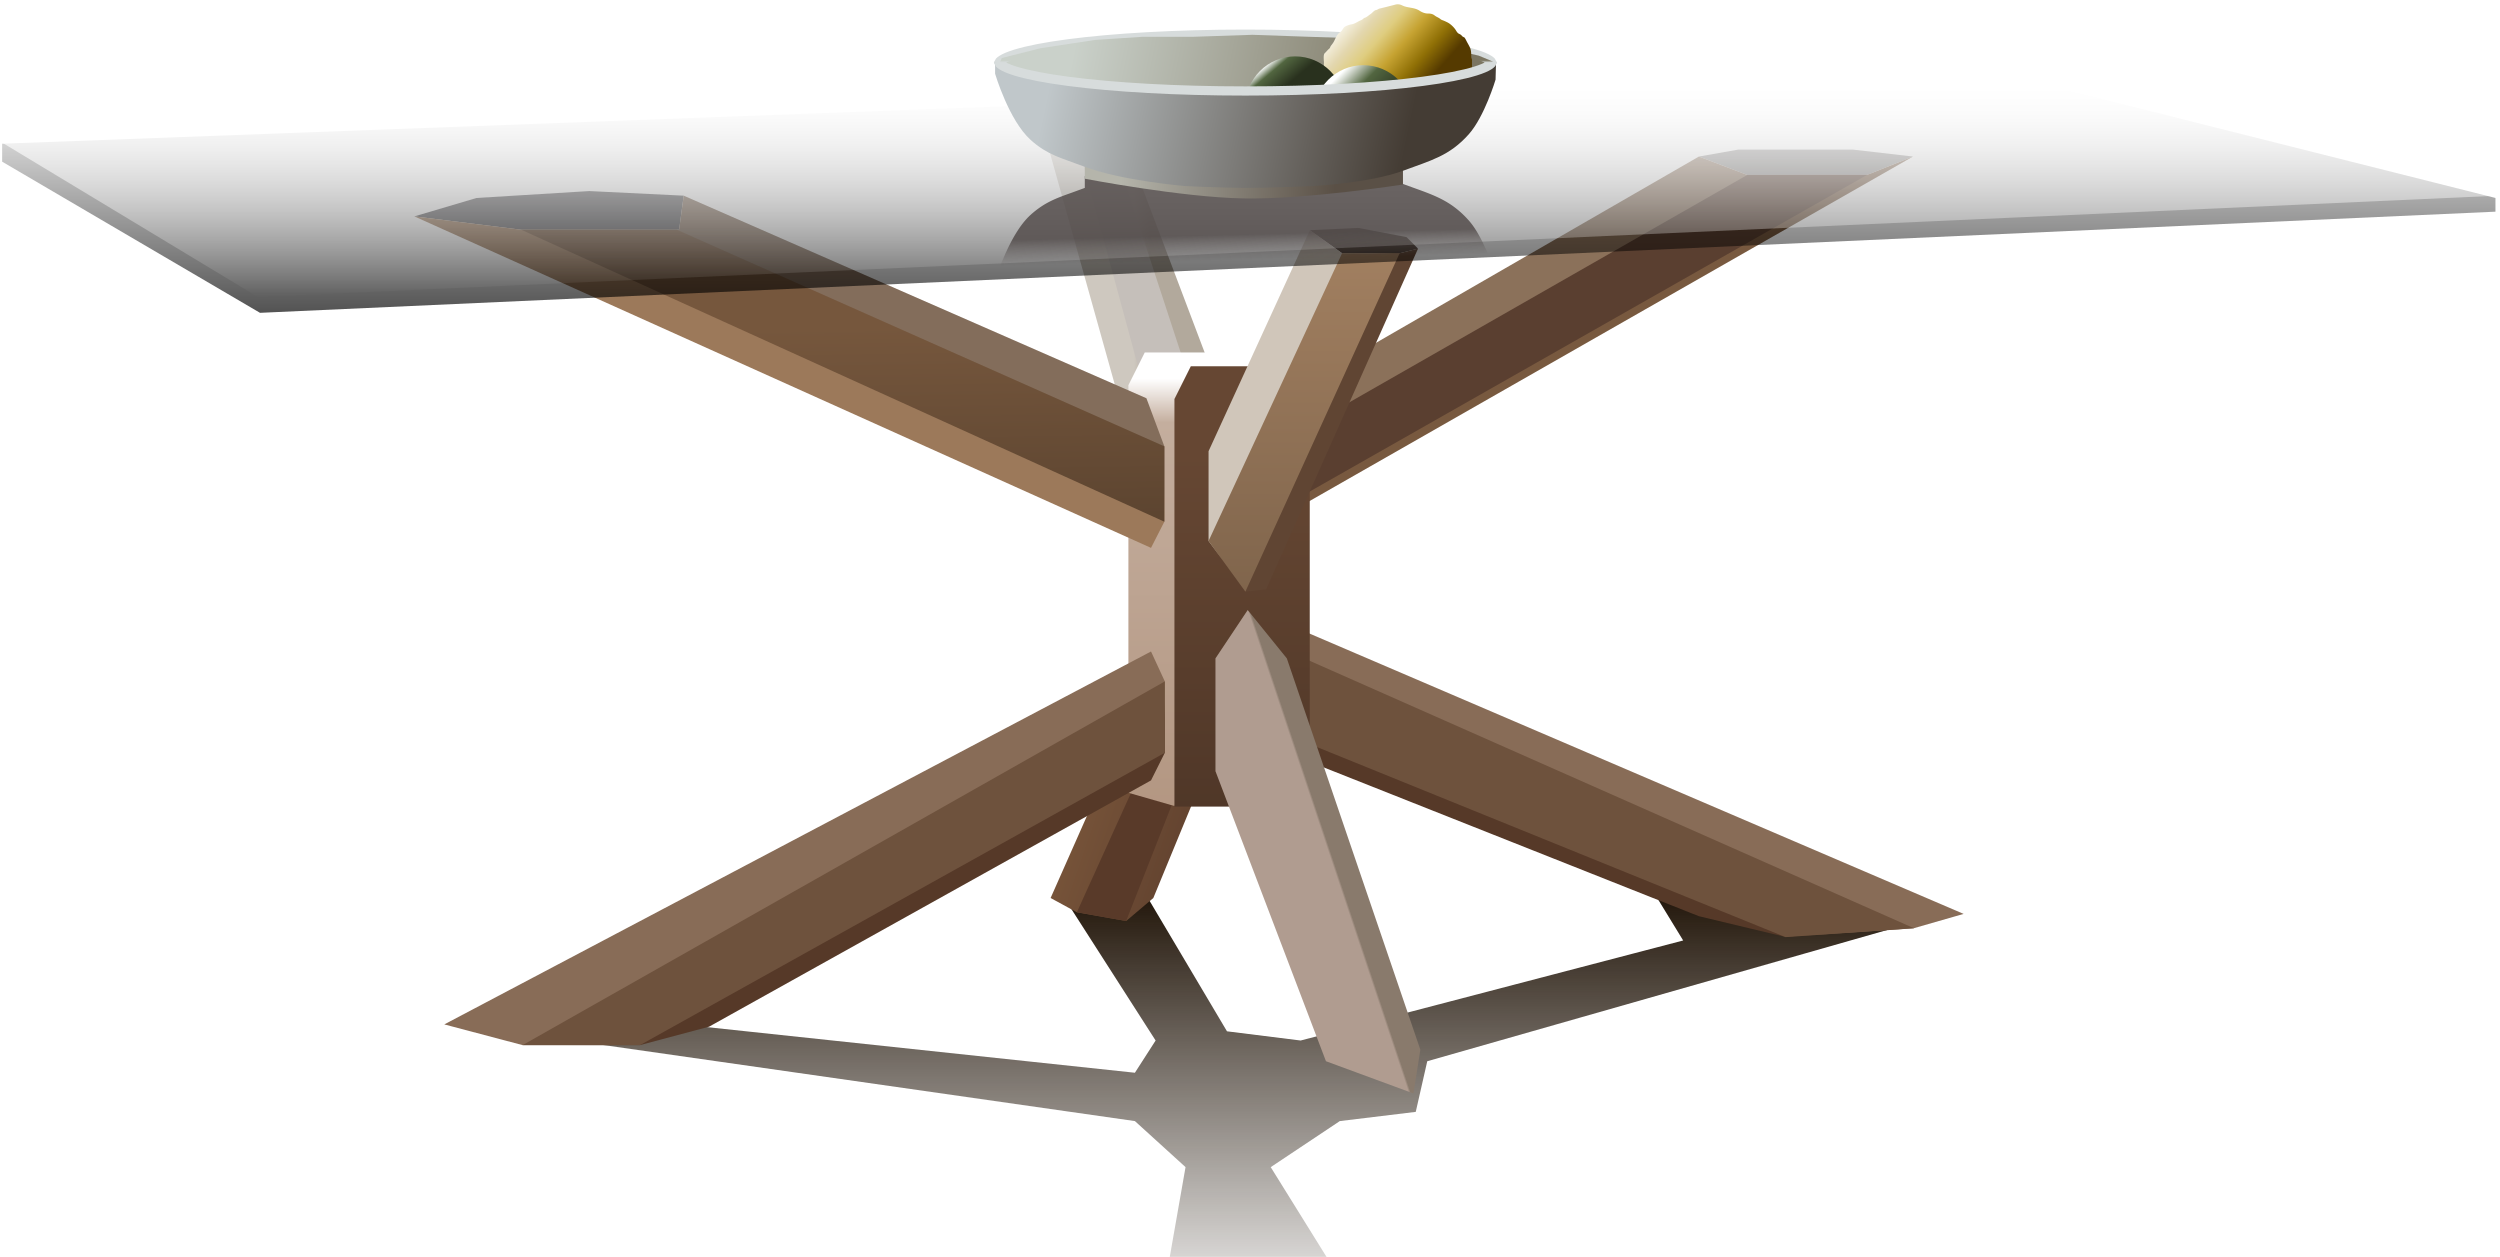 <svg xmlns="http://www.w3.org/2000/svg" xmlns:xlink="http://www.w3.org/1999/xlink" width="543" height="273" fill="none" xmlns:v="https://vecta.io/nano"><g filter="url(#A)"><path d="M246.5 243.5l-146.261-20.923 19.951-1.539 20.914-13.881 7.624 15.42L246.5 233l4.5-7-20.787-32.438 13.772-13.19 3.104 10.911L266.5 224l16 2 83.084-21.728-6.619-10.831 27.929 4.985h35.509L310 230.5l-2.5 11-16.5 2-15 10 23 37h-48l6.5-37-11-10z" fill="url(#B)"/></g><path d="M234.609 33.292l7.408-.772 1.773-3.459-11.834-3.18-4.494 5.242 7.147 2.169z" fill="#999794"/><path d="M234.609 33.292l7.527-.769 1.544-3.461 21.697 57.363-20.176 8.071-17.739-63.373 7.147 2.169z" fill="url(#C)"/><path d="M234.608 33.293l7.384-.853 14.693 44.879v37.263l-22.077-81.289z" fill="#c5bfba"/><path d="M233.893 198.148l10.706 1.901 5.903-5.002 17.408-42.221-5.102.9-7.504-2.801-6.103-3.302-21.011 47.424 5.703 3.101z" fill="url(#D)"/><path d="M233.894 198.148l10.705 1.901 18.209-46.323-7.504-2.801-21.41 47.223z" fill="#593a29"/><path d="M405.5 38h-26L369 34l8.5-1.5h25l13 1.5-10 4z" fill="#8e8c8a"/><path d="M405.5 38h-26L369 34l-91 52.5v26L415.5 34l-10 4z" fill="url(#E)"/><path d="M405.5 38h-26L278 96l-1 15 128.5-73z" fill="#5a3f30"/><path d="M277.066 158.858L276.5 142l3-6.5 147 63-10.832 3.111-27.973 1.868L369 199l-89.5-35.5-2.434-4.642z" fill="url(#F)"/><path d="M277.066 158.618L276.5 140l139.248 61.626-27.932 1.915-110.75-44.923z" fill="#6e523d"/><path d="M245.088 83.666v88.524l10.033 2.885 25.77-95.511-9.97-3.006h-11.445-10.833l-3.555 7.109z" fill="url(#G)"/><path d="M255.088 86.666v88.524h17.37 12.018V86.666l-3.555-7.109h-11.445-10.833l-3.555 7.109z" fill="url(#H)"/><path d="M147.5 49.904h-34.283L90 47l13.5-4 24.5-1.5 20.5 1-1 7.404z" fill="#5c5b5e"/><path d="M252.898 113.315V96.948L249 86.5l-100.5-44-1 7.404h-34.283L90 47l160 72 2.898-5.685z" fill="url(#I)"/><path d="M252.898 113.315V96.948L147.02 49.904h-33.803l139.681 63.411z" fill="url(#J)"/><path d="M304 55h-12.5l-7-5 10.5-.5 10.5 2L308 54l-4 1z" fill="#4e4037"/><path d="M262.5 117.5l8 11 4.5-.5 33-74-4 1h-12.5l-7-5-22 48v19.5z" fill="url(#K)"/><path d="M262.5 117.5l8 11L304 55h-12.5l-29 62.5z" fill="url(#L)"/><path d="M264 143l7-10.5 8.5 10.5 29 85-1.5 9.5-19-7-24-63V143z" fill="url(#M)"/><path d="M253 163.5V148l-3-6.5-153.5 81 17 4.5H139l15-4 96-53.5 3-6z" fill="url(#N)"/><path d="M253 163.5V148l-139.5 79H139l114-63.5z" fill="#6e523d"/><path d="M431.351 15.147l110.662 27.847v2.98L56.473 67.946.467 35.115v-3.9l430.884-16.068z" fill="url(#O)"/><path d="M56 64.5L.5 31l432-16 110 27.5L56 64.5z" fill="url(#P)"/><path fill-rule="evenodd" d="M270.5 70.624c7.295 0 14.256-.188 20.617-.529.233.142.371.365.509.587.147.236.293.472.552.61a4.68 4.68 0 0 0 1.452.486c.431.067.965.365 1.375.594l.001.001.122.068c.119.066.239.117.358.167.108.046.216.092.32.148.079.042.161.114.245.187.122.106.248.216.373.244.264.059.594.312.89.538.141.108.274.209.388.282a2.7 2.7 0 0 1 .393.338h.001c.241.233.5.483.761.514.143.017.281.093.419.169.12.066.24.132.364.16l.59.142h0l.647.154c.738.162 1.426.34 2.139.546.512.148 1.034.098 1.53-.153.535-.271 1.125-.377 1.716-.484.701-.126 1.406-.253 2.03-.655.575-.37 1.183-.63 1.86-.63.561 0 1.031-.083 1.466-.435.179-.145.382-.251.587-.358.238-.124.479-.25.686-.439.118-.107.339-.189.536-.262.084-.031.164-.061.229-.09l.108-.048c.323-.144.654-.292.959-.489.534-.344 1.213-1.022 1.53-1.584.095-.167.337-.517.495-.611a3.13 3.13 0 0 1 .221-.117c.206-.102.42-.209.539-.402.078-.126.38-.3.513-.338.125-.036.413-.618.477-.746.107-.216.222-.425.339-.634h0c.16-.289.321-.579.458-.888 3.693-.966 5.772-2.058 5.772-3.213 0-.177-.049-.353-.145-.527l-.085-3.175s-2.386-8.012-5.818-11.867c-3.646-4.094-7.15-5.354-11.875-7.053L304.855 40l-.15-.056v-2.977s-21.049-3.269-34.617-3.02c-13.562.249-34.469 4.284-34.469 4.284v2.582l-.281.106-2.599.95c-3.322 1.183-5.893 2.099-8.885 4.793-4.736 4.263-7.72 14.375-7.72 14.375v1.799c-.133.204-.201.411-.201.62 0 3.96 24.43 7.17 54.567 7.17zm52.69-7.643c.015-.016.021-.024.02-.024s-.009.008-.02.024z" fill="url(#Q)" fill-opacity=".8"/><path d="M235.619 33.363v5.452s20.907 4.035 34.469 4.284c13.568.249 34.617-3.02 34.617-3.02v-6.716h-69.086z" fill="url(#R)"/><use xlink:href="#Z" stroke="url(#S)" stroke-width="2"/><path d="M226.052 10.463l-8.463 2.137-.568 1.312 2.437 1.203 4.155 1.215 14.235 2.278 16.716 1.206h29.614l35.243-3.459 4.848-2.985-3.078-1.282-5.641-1.282-8.805-1.282-9.232-1.111-13.335-.427-12.138-.427-12.737.427h-11.112l-10.343.684-11.796 1.795z" fill="url(#T)"/><path d="M287.744 11.543c-.385.351-.183 1.603-.183 2.066 0 1.32-.452 3.114-.284 4.423.132 1.027.263 2.194.779 3.108.405.717.952 1.185 1.521 1.76 1.382 1.398 3.287 2.714 5.285 2.714h5.03c1.893 0 3.597-.592 5.396-1.084 1.78-.486 3.612-1.137 5.35-1.769l3.678-1.32c.969-.382 2.048-.847 2.927-1.413.654-.421 1.458-.868 1.85-1.589.142-.261.233-.47.412-.704.083-.108-.013-.294.087-.375.254-.205.124-1.183.124-1.482v-1.602-1.251c-.013-.259-.165-.426-.165-.709 0-.633-.003-1.363-.247-1.917-.239-.542-.549-1.022-.806-1.542-.064-.128-.352-.71-.477-.746-.133-.038-.435-.212-.513-.338-.164-.265-.504-.366-.76-.519-.158-.094-.4-.444-.495-.611-.317-.562-.996-1.24-1.53-1.584-.34-.219-.711-.377-1.067-.537-.215-.097-.597-.199-.765-.352-.386-.352-.886-.483-1.273-.797-.435-.352-.905-.435-1.466-.435-.677 0-1.285-.26-1.86-.63-1.152-.742-2.576-.548-3.746-1.139-.496-.251-1.018-.301-1.53-.153l-2.139.546-1.237.296c-.267.06-.516.297-.783.329-.41.049-.815.638-1.155.852-.356.225-.889.732-1.278.82-.211.047-.425.327-.618.431-.219.117-.451.19-.678.315-.42.232-1.023.588-1.498.662a4.68 4.68 0 0 0-1.452.486c-.506.271-.582.913-1.072 1.204-.682.406-1.024 1.366-1.36 2.019-.174.339-.449.687-.682.982-.114.144-.16.446-.307.565-.376.304-.657.695-1.013 1.019z" fill="url(#U)"/><ellipse cx="281.301" cy="23.122" rx="10.801" ry="10.878" fill="url(#V)"/><ellipse cx="296.111" cy="25.037" rx="10.801" ry="10.878" fill="url(#W)"/><path d="M216.134 16.012v-2.495l12.64 3.741 14.17 1.247 28.177 1.648 28.177-1.648 13.47-1.59 12.166-3.243-.097 3.623s-2.386 8.012-5.818 11.867c-4.21 4.728-8.232 5.676-14.164 7.886-7.361 2.742-19.829 3.369-19.829 3.369s-9.331.42-15.312.383c-4.787-.03-12.25-.383-12.25-.383s-13.905-1.145-22.126-4.287c-4.684-1.79-7.758-2.387-11.484-5.742-4.736-4.264-7.72-14.375-7.72-14.375z" fill="url(#X)"/><use xlink:href="#Z" stroke="url(#Y)" stroke-width="2"/><defs><filter id="A" x="90.239" y="170.372" width="342.164" height="130.128" filterUnits="userSpaceOnUse" color-interpolation-filters="sRGB"><feFlood flood-opacity="0"/><feBlend in="SourceGraphic"/><feGaussianBlur stdDeviation="5"/></filter><linearGradient id="B" x1="259.25" y1="193.5" x2="259.25" y2="290.5" xlink:href="#a"><stop stop-color="#201408"/><stop offset="1" stop-color="#201408" stop-opacity="0"/></linearGradient><linearGradient id="C" x1="241.34" y1="66.845" x2="253.616" y2="66.845" xlink:href="#a"><stop offset=".404" stop-color="#cec8bf"/><stop offset=".682" stop-color="#b2a99c"/></linearGradient><linearGradient id="D" x1="229.591" y1="190.144" x2="251.502" y2="197.648" xlink:href="#a"><stop stop-color="#765339"/><stop offset="1" stop-color="#644430"/></linearGradient><linearGradient id="E" x1="315" y1="54.5" x2="349.5" y2="111.5" xlink:href="#a"><stop offset=".314" stop-color="#8b715a"/><stop offset=".396" stop-color="#78593f"/></linearGradient><linearGradient id="F" x1="371.367" y1="161.584" x2="351" y2="205" xlink:href="#a"><stop offset=".496" stop-color="#886c57"/><stop offset=".599" stop-color="#563928"/></linearGradient><linearGradient id="G" x1="259.782" y1="76.557" x2="259.782" y2="181.592" xlink:href="#a"><stop offset=".054" stop-color="#fff"/><stop offset=".145" stop-color="#c4ae9e"/><stop offset="1" stop-color="#b29580"/></linearGradient><linearGradient id="H" x1="269.782" y1="79.557" x2="269.782" y2="215.387" xlink:href="#a"><stop offset=".141" stop-color="#664733"/><stop offset="1" stop-color="#442f22"/></linearGradient><linearGradient id="I" x1="186.5" y1="91.5" x2="199.5" y2="66" xlink:href="#a"><stop offset=".409" stop-color="#9c795a"/><stop offset=".614" stop-color="#836d5b"/></linearGradient><linearGradient id="J" x1="183.058" y1="49.904" x2="184.5" y2="156" xlink:href="#a"><stop offset=".201" stop-color="#76573d"/><stop offset="1" stop-color="#433223"/></linearGradient><linearGradient id="K" x1="268" y1="87" x2="291" y2="100" xlink:href="#a"><stop offset=".398" stop-color="#d0c6ba"/><stop offset=".561" stop-color="#604533"/></linearGradient><linearGradient id="L" x1="283.25" y1="55" x2="283.25" y2="128.5" xlink:href="#a"><stop stop-color="#a17f60"/><stop offset="1" stop-color="#80654c"/></linearGradient><linearGradient id="M" x1="275.5" y1="163.5" x2="286" y2="160" xlink:href="#a"><stop offset=".501" stop-color="#b09c90"/><stop offset=".543" stop-color="#897a6c"/></linearGradient><linearGradient id="N" x1="163" y1="186" x2="178.5" y2="213" xlink:href="#a"><stop offset=".496" stop-color="#886c57"/><stop offset=".599" stop-color="#563928"/></linearGradient><linearGradient id="O" x1="271.24" y1="-3.746" x2="271.24" y2="91.914" xlink:href="#a"><stop offset=".228" stop-opacity="0"/><stop offset="1"/></linearGradient><linearGradient id="P" x1="271" y1="15.5" x2="271" y2="64.5" xlink:href="#a"><stop stop-color="#fff"/><stop offset="1" stop-color="#fff" stop-opacity="0"/></linearGradient><linearGradient id="Q" x1="270.5" y1="50.912" x2="270.635" y2="56.493" xlink:href="#a"><stop stop-color="#4d4645"/><stop offset="1" stop-color="#4b4443" stop-opacity="0"/></linearGradient><linearGradient id="R" x1="243.499" y1="38.119" x2="289.919" y2="41.143" xlink:href="#a"><stop stop-color="#b5b5ab"/><stop offset="1" stop-color="#5a5046"/></linearGradient><linearGradient id="S" x1="270.5" y1="14.159" x2="270.5" y2="14.876" xlink:href="#a"><stop stop-color="#d7dcdc"/><stop offset="1" stop-color="#d9dddf" stop-opacity="0"/></linearGradient><linearGradient id="T" x1="233.036" y1="11.334" x2="304.834" y2="25.75" xlink:href="#a"><stop stop-color="#cad1ca"/><stop offset="1" stop-color="#7b7561"/></linearGradient><linearGradient id="U" x1="292.306" y1="2.09" x2="310.14" y2="17.772" xlink:href="#a"><stop stop-color="#fff"/><stop offset=".244" stop-color="#e3d7af"/><stop offset=".404" stop-color="#dfcd80"/><stop offset=".597" stop-color="#c6a332"/><stop offset=".807" stop-color="#907006"/><stop offset="1" stop-color="#553a00"/></linearGradient><linearGradient id="V" x1="276.239" y1="13.006" x2="280.313" y2="17.849" xlink:href="#a"><stop stop-color="#feffff"/><stop offset=".318" stop-color="#526640"/><stop offset="1" stop-color="#29311e"/></linearGradient><linearGradient id="W" x1="291.844" y1="15.312" x2="300.377" y2="23.845" xlink:href="#a"><stop stop-color="#feffff"/><stop offset=".411" stop-color="#526640"/><stop offset="1" stop-color="#29311e"/></linearGradient><linearGradient id="X" x1="227.502" y1="20.199" x2="304.329" y2="36.513" xlink:href="#a"><stop stop-color="#c0c7ca"/><stop offset="1" stop-color="#443c34"/></linearGradient><linearGradient id="Y" x1="270.5" y1="13.593" x2="270.5" y2="13.103" xlink:href="#a"><stop stop-color="#d7dcdc"/><stop offset="1" stop-color="#d9dddf" stop-opacity="0"/></linearGradient><path id="Z" d="M323.418 12.989C323.964 13.34 324.051 13.553 324.064 13.592C324.051 13.633 323.964 13.845 323.418 14.196C322.802 14.591 321.829 15.01 320.482 15.428C317.801 16.261 313.871 17.025 308.954 17.671C299.135 18.961 285.539 19.762 270.5 19.762C255.461 19.762 241.865 18.961 232.046 17.671C227.129 17.025 223.199 16.261 220.518 15.428C219.17 15.01 218.198 14.591 217.582 14.196C217.036 13.845 216.949 13.633 216.935 13.592C216.949 13.553 217.036 13.34 217.582 12.989C218.198 12.594 219.17 12.175 220.518 11.757C223.199 10.924 227.129 10.16 232.046 9.514C241.865 8.224 255.461 7.423 270.5 7.423C285.539 7.423 299.135 8.224 308.954 9.514C313.871 10.16 317.801 10.924 320.482 11.757C321.829 12.175 322.802 12.594 323.418 12.989Z"/><linearGradient id="a" gradientUnits="userSpaceOnUse"/></defs></svg>